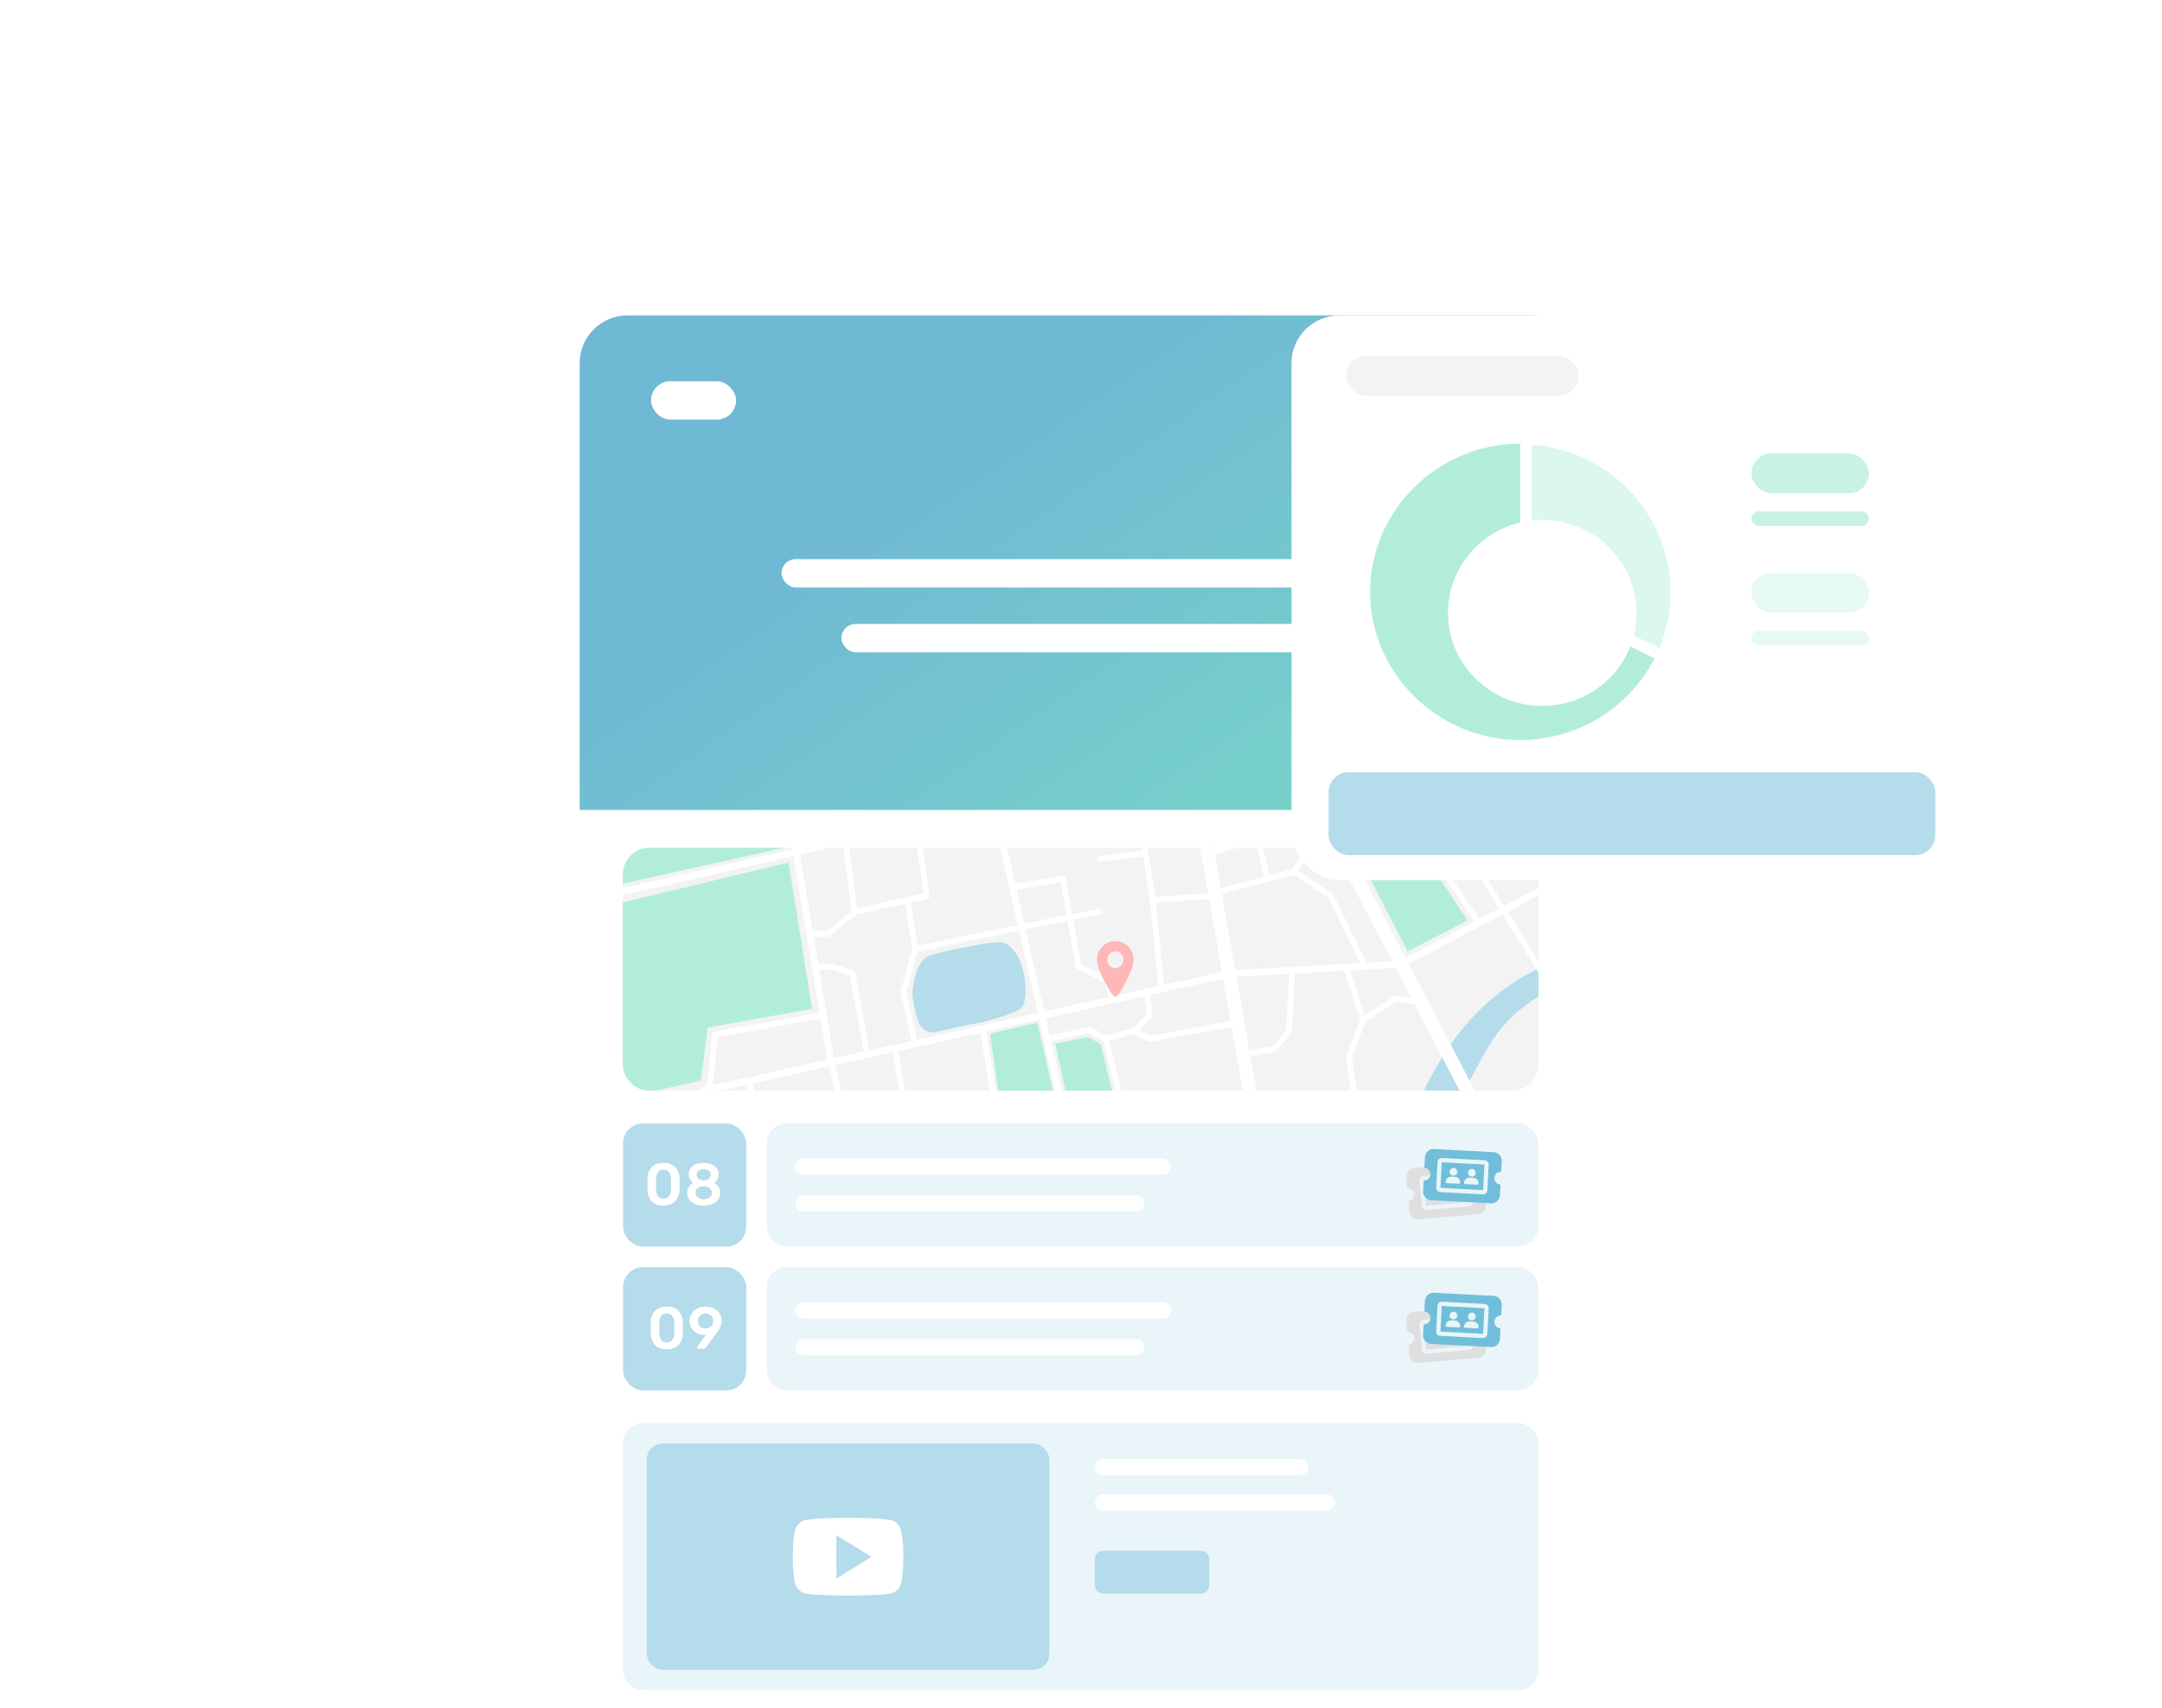 <svg fill="none" height="429" viewBox="0 0 543 429" width="543" xmlns="http://www.w3.org/2000/svg" xmlns:xlink="http://www.w3.org/1999/xlink"><filter id="a" color-interpolation-filters="sRGB" filterUnits="userSpaceOnUse" height="390.743" width="269.98" x="136.451" y="34.21"><feFlood flood-opacity="0" result="BackgroundImageFix"/><feColorMatrix in="SourceAlpha" result="hardAlpha" type="matrix" values="0 0 0 0 0 0 0 0 0 0 0 0 0 0 0 0 0 0 127 0"/><feOffset dy="1"/><feGaussianBlur stdDeviation="1.5"/><feColorMatrix type="matrix" values="0 0 0 0 0.592 0 0 0 0 0.592 0 0 0 0 0.592 0 0 0 0.06 0"/><feBlend in2="BackgroundImageFix" mode="normal" result="effect1_dropShadow_756_38961"/><feColorMatrix in="SourceAlpha" result="hardAlpha" type="matrix" values="0 0 0 0 0 0 0 0 0 0 0 0 0 0 0 0 0 0 127 0"/><feOffset dy="6"/><feGaussianBlur stdDeviation="3"/><feColorMatrix type="matrix" values="0 0 0 0 0.592 0 0 0 0 0.592 0 0 0 0 0.592 0 0 0 0.05 0"/><feBlend in2="effect1_dropShadow_756_38961" mode="normal" result="effect2_dropShadow_756_38961"/><feColorMatrix in="SourceAlpha" result="hardAlpha" type="matrix" values="0 0 0 0 0 0 0 0 0 0 0 0 0 0 0 0 0 0 127 0"/><feOffset dy="13"/><feGaussianBlur stdDeviation="4"/><feColorMatrix type="matrix" values="0 0 0 0 0.592 0 0 0 0 0.592 0 0 0 0 0.592 0 0 0 0.03 0"/><feBlend in2="effect2_dropShadow_756_38961" mode="normal" result="effect3_dropShadow_756_38961"/><feColorMatrix in="SourceAlpha" result="hardAlpha" type="matrix" values="0 0 0 0 0 0 0 0 0 0 0 0 0 0 0 0 0 0 127 0"/><feOffset dy="23"/><feGaussianBlur stdDeviation="4.5"/><feColorMatrix type="matrix" values="0 0 0 0 0.592 0 0 0 0 0.592 0 0 0 0 0.592 0 0 0 0.01 0"/><feBlend in2="effect3_dropShadow_756_38961" mode="normal" result="effect4_dropShadow_756_38961"/><feBlend in="SourceGraphic" in2="effect4_dropShadow_756_38961" mode="normal" result="shape"/></filter><filter id="b" color-interpolation-filters="sRGB" filterUnits="userSpaceOnUse" height="161.809" width="185" x="314.37" y="69.228"><feFlood flood-opacity="0" result="BackgroundImageFix"/><feColorMatrix in="SourceAlpha" result="hardAlpha" type="matrix" values="0 0 0 0 0 0 0 0 0 0 0 0 0 0 0 0 0 0 127 0"/><feOffset dx="-3"/><feGaussianBlur stdDeviation="5"/><feComposite in2="hardAlpha" operator="out"/><feColorMatrix type="matrix" values="0 0 0 0 0.592 0 0 0 0 0.592 0 0 0 0 0.592 0 0 0 0.15 0"/><feBlend in2="BackgroundImageFix" mode="normal" result="effect1_dropShadow_756_38961"/><feBlend in="SourceGraphic" in2="effect1_dropShadow_756_38961" mode="normal" result="shape"/></filter><filter id="c" color-interpolation-filters="sRGB" filterUnits="userSpaceOnUse" height="62.46" width="63.094" x="355.806" y="122.714"><feFlood flood-opacity="0" result="BackgroundImageFix"/><feColorMatrix in="SourceAlpha" result="hardAlpha" type="matrix" values="0 0 0 0 0 0 0 0 0 0 0 0 0 0 0 0 0 0 127 0"/><feOffset dx="5.511" dy="5.511"/><feGaussianBlur stdDeviation="3.937"/><feColorMatrix type="matrix" values="0 0 0 0 0 0 0 0 0 0 0 0 0 0 0 0 0 0 0.1 0"/><feBlend in2="BackgroundImageFix" mode="normal" result="effect1_dropShadow_756_38961"/><feBlend in="SourceGraphic" in2="effect1_dropShadow_756_38961" mode="normal" result="shape"/></filter><linearGradient id="d" gradientUnits="userSpaceOnUse" x1="422.93" x2="309.353" y1="185.963" y2="20.829"><stop offset="0" stop-color="#44d4aa"/><stop offset="1" stop-color="#339cc2"/></linearGradient><clipPath id="e"><path d="m156.415 169.914h230v61h-230z"/></clipPath><g filter="url(#a)"><rect fill="#fff" height="356.743" rx="12" width="251.916" x="145.451" y="36.21"/><path d="m200.41 377.593h2.536v1.466h-2.536z" fill="#fff"/><g clip-path="url(#e)"><path d="m386.415 198.531v1.675s-.003.001-.006.002c-.002.001-.004.002-.006.003v24.169c-.148 3.634-3.053 6.532-6.615 6.532h-216.747c-3.657 0-6.62-3.054-6.62-6.826v-40.458h-.006v-4.693h.006v-2.194c0-3.771 2.963-6.827 6.62-6.827h216.747c3.562 0 6.467 2.898 6.615 6.532v22.065l.006.01z" fill="#f3f3f3"/><path d="m386.404 200.211v7.046c-1.182.731-2.405 1.567-3.627 2.51-3.024 2.337-6.038 5.348-8.374 9.151-1.982 3.229-3.674 6.466-5.281 9.558-.322.618-.639 1.228-.955 1.832-.107.204-.212.405-.317.606h-10.187c1.235-2.612 2.724-5.461 4.544-8.38.34-.544.692-1.091 1.055-1.64.349-.528.71-1.057 1.082-1.586 4.335-6.163 10.245-12.378 18.433-17.155 1.001-.583 2.035-1.144 3.105-1.682.173-.086.346-.174.522-.26z" fill="#b4dceb"/><g fill="#fff"><path d="m266.799 230.914h-1.728l-4.056-17.835-.384-1.689-4.692-20.628-.333-1.465-4.409-19.383h1.728l2.05 9.016.334 1.467 1.947 8.564.334 1.465v.001l4.685 20.598.384 1.689.984 4.323.333 1.464z"/><path d="m211.33 230.914h-1.728l-1.387-6.08-.386-1.688-.118-.52c-.004-.017-.007-.035-.01-.052l-1.627-9.761-.247-1.483-1.798-10.794v-.003l-1.372-8.236-.005-.027-3.378-20.277-.096-.576-.234-1.126-.078-.377h1.72l.24 1.155c.002.011.004.024.007.036l.085.51 3.197 19.189.251 1.506 1.121 6.724.25 1.502 3.618 21.718.12.526.386 1.687 1.47 6.447z"/><path d="m315.568 230.914h-3.418l-2.823-16.019-.259-1.477-1.872-10.619-.301-1.707-3.22-18.283-.263-1.488-2.009-11.407h3.418l.045.255.262 1.487 1.488 8.442.261 1.483 3.355 19.043.303 1.719 3.252 18.457.26 1.477z"/><path d="m370.39 230.914h-3.817l-4.366-8.38-6.837-13.12-.884-1.697-3.975-7.629-.039-.075c-.01-.018-.019-.035-.028-.053l-.812-1.56-14.843-28.486h3.818l14.417 27.67.356.682c.01.017.019.035.028.053l.413.794 10.523 20.195 4.777 9.168.843 1.619z"/><path d="m386.404 179.929v1.949l-3.627 1.918-4.088 2.162-1.303.69-23.565 12.465-1.51.798c-.108.057-.226.089-.346.095l-1.453.082-7.74.436h-.001l-.323.018-3.35.189h-.001l-.988.056-.522.028-12.347.698-1.465.082-13.24.748-1.732.098-1.606.358-18.264 4.065-1.431.319-24.843 5.531-.837.186-.806.179-13.324 2.967-1.428.318-20.666 4.6-1.425.317-14.313 3.186-1.645.367-19.166 4.266-1.424.317-6.721 1.496h-4.845l-.139-.664 1.125-.25.26-.058 1.587-.354 28.938-6.441 1.644-.366 7.477-1.665 1.425-.318 10.557-2.349 1.425-.318 30.273-6.74 1.644-.365 16.081-3.58 1.366-.304.059-.013.975-.218 10.158-2.26 1.433-.319 14.548-3.239 1.619-.361c.043-.009.086-.015.131-.017l1.587-.09 28.084-1.585h.001l.221-.013 3.083-.173 1.162-.066.426-.024 6.423-.363 2.071-.117 1.322-.699 17.232-9.114 1.308-.692 4.917-2.601 1.303-.688 4.992-2.641 3.252-1.72s.003-.001.004-.002z"/><path d="m386.404 179.929v1.836c-.301-.006-.59-.178-.736-.473-.211-.425-.05-.945.36-1.164.002-.001.004-.001.005-.002z"/><path d="m208.321 169.914-7.404 1.701-1.644.378-40.578 9.323-2.28.523v-1.777l2.097-.482.183-.041 40.247-9.248.815-.187.828-.19h4.734z"/><path d="m281.577 230.913h-1.464l-.048-.5-2.938-11.983-3.523-1.914-9.628 1.985-1.563.322-.286-1.473 1.516-.313 9.929-2.047c.165-.034.335-.008.483.073l3.78 2.054.259.141c.183.099.316.273.367.48l.173.705 2.857 11.656c.008.036.015.072.018.109z"/><path d="m277.256 218.852-.402-1.444 7.919-2.348 3.215-3.413-.669-6.152 1.449-.167.707 6.503c.025.223-.049.446-.202.608l-3.59 3.812c-.088.094-.199.163-.321.199l-8.105 2.403z"/><path d="m288.75 218.673c-.112 0-.223-.027-.324-.078l-4.685-2.399.647-1.346 4.471 2.288 22.584-4.159.256 1.48-22.821 4.203c-.043.008-.085.011-.128.011z"/><path d="m357.897 208.368-.265 1.477-2.261-.431-4.545-.866-7.572 4.847-.285.183-.036.093-3.395 8.847 1.187 8.396h-1.473l-1.185-8.378c-.018-.13-.003-.263.044-.384l3.492-9.101.099-.257c.058-.15.16-.277.293-.362l.78-.499 7.522-4.815c.154-.099.339-.134.517-.101l3.673.7z"/><path d="m338.52 198.97-1.381.482 4.784 14.572 1.381-.482z"/><path d="m217.243 222.687-3.848-20.698-4.636-1.453h-4.73v-1.503h4.838c.072 0 .144.01.212.032l5.161 1.617c.258.081.452.304.504.578l3.931 21.144z"/><path d="m215.151 186.628-.133.108-6.711 5.437c-.129.106-.287.161-.451.161h-.005l-3.486-.024-1.71-.013h-.004v-.028l.01-1.475 1.453.01 3.492.026 6.286-5.091.029-.024-.036-.264-2.11-15.537h1.472l2.067 15.217.108.803c.036.265-.067.529-.271.694z"/><path d="m232.919 182.73-4.151.928-1.426.32-12.324 2.758-.875.196-.251-1.193-.058-.276.052-.012 1.428-.32 11.797-2.641.683-.152h.005l4.145-.929-1.648-11.495h1.472l1.717 11.971c.057.392-.191.76-.566.845z"/><path d="m229.288 220.034-3.068-13.727c-.027-.122-.024-.251.008-.371l2.874-10.585-1.997-12.9 1.44-.237 2.022 13.063c.017.107.01.217-.018.321l-2.867 10.559 3.027 13.54z"/><path d="m229.275 196.28-.287-1.474 27.466-5.685 19.858-3.963.277 1.475-19.853 3.963z"/><path d="m278.648 209.017-.978-5.243-7.062-3.305c-.217-.102-.372-.306-.415-.549l-3.798-21.342-12.691 2.081-.229-1.484 13.393-2.197c.392-.064.76.205.832.606l3.859 21.679 7.058 3.303c.215.1.37.302.415.543l1.048 5.624-1.43.284z"/><path d="m328.613 169.914-.676 2.573c-.019.07-.046.136-.083.197l-1.762 2.958-.37.623c-.098.165-.255.285-.436.334l-.313.084h-.001l-5.833 1.579-.7.19-11.562 3.129-1.576.427-.354.095-.222-.873-.148-.58 2.039-.552 10.788-2.919 1.41-.383 5.818-1.574 1.925-3.233.546-2.075z"/><path d="m342.506 200.661-8.88-18.148-9.534-6.423.798-1.258 9.698 6.534c.108.073.194.172.252.291l8.968 18.329-1.301.677z"/><path d="m319.145 178.285-.706.167-.715.168-.321-1.441-1.613-7.265h1.495l1.529 6.882.325 1.466z"/><path d="m310.843 169.914-5.715 1.742-2.245.685-.414-1.441 2.397-.731.839-.255h3.329z"/><path d="m305.345 182.694-1.67.115-13.34.923-.75.052c-.017.001-.034.001-.051.001-.355 0-.662-.265-.718-.632l-.006-.039v-.009l-1.697-10.948-.23-1.487-.117-.756h1.476l.17 1.092.052.335v.003l1.683 10.873.003.022.04-.003 13.222-.915 1.313-.091.522-.036.054.814z"/><path d="m290.188 182.208-1.451.151 2.326 23.819 1.451-.151z"/><path d="m275.78 173.473-.174-1.493.724-.089c.028-.003 2.81-.346 5.57-.673 1.621-.192 2.918-.341 3.855-.443.559-.06.996-.105 1.298-.131.583-.051.824-.073 1.082.186l.25.253-.102 1.105-.755-.074c-.793.03-7.124.787-11.023 1.269l-.724.089z"/><path d="m227.3 230.913h-1.481l-1.646-9.632-.278-1.623 1.435-.261.268 1.566z"/><path d="m250.098 230.914h-1.479l-2.355-14.55-.202-1.254 1.438-.248.192 1.184z"/><path d="m312.284 222.607-.26-1.478 7.853-1.47 3.163-4.096.813-15.413 1.455.082-.825 15.652c-.007.156-.062.305-.158.427l-3.477 4.506c-.11.142-.267.239-.441.271l-8.122 1.52z"/><path d="m189.438 230.913h-1.492l-.321-1.496-.337-1.577 1.423-.323.338 1.582z"/><path d="m372.411 189.028-1.195.859-.959-1.417-12.565-18.556h1.778l12.095 17.864z"/><path d="m386.415 198.531v1.675s-.008.003-.011.005v1.111l-.522-.851-3.105-5.05-5.391-8.773-.904-1.471-9.381-15.263h1.726l8.958 14.575.904 1.469 4.088 6.653 3.627 5.901z"/><path d="m206.765 211.159-.938.171-26.482 4.81c-.332.063-.582.35-.602.697-.379 6.601-.941 11.326-1.327 12.631l-.112.472-.031.139c-.017.065-.095.082-.137.031l-.133.094-.14.68.129.028h1.222s.008 0 .011-.002c.182-.15.404-.248.667-1.324.24-.984.513-2.788.826-6.206.219-2.406.377-4.786.443-5.861l25.912-4.708.946-.172z"/></g><path d="m203.985 210.356-26.254 4.736-1.683 13.285-11.209 2.536h-1.798c-3.657-.001-6.62-3.056-6.62-6.827v-40.458l2.274-.548 39.344-9.46z" fill="#b2eddc"/><path d="m279.209 230.914h-11.601l-2.588-11.779 8.303-1.733 3.141 1.849 2.693 11.09z" fill="#b2eddc"/><path d="m264.458 230.913h-13.745l-2.074-14.32 11.893-2.772z" fill="#b2eddc"/><path d="m196.999 169.914-38.304 8.512-2.275.506v-2.192c0-3.77 2.964-6.826 6.621-6.826z" fill="#b2eddc"/><path d="m368.577 188.175-15.035 7.74-13.459-26.001h16.342z" fill="#b2eddc"/><path d="m234.615 216.247c-1.347.231-3.029-.693-3.703-2.079-.673-1.387-2.019-6.47-1.683-8.665.336-2.194 1.01-7.393 4.375-8.548 3.366-1.155 15.933-3.581 17.84-3.35s4.151 2.657 5.16 5.891c1.01 3.235 1.795 9.82-.673 11.09-2.468 1.271-7.181 2.773-11.444 3.582-4.263.808-9.873 2.079-9.873 2.079z" fill="#b4dceb"/><path d="m284.715 198.047c-.026-2.593-2.08-4.694-4.602-4.694-.033 0-.065.004-.098.004-2.477.053-4.479 2.132-4.505 4.69 0 .019-.001.035-.001.05 0 .918.465 2.258.987 3.476.157.365.319.719.475 1.048.16.335.313.642.449.907.028.056.056.113.084.168.079.147.156.293.233.438 0 .001.001.001.001.002.002 0 .002.002.002.002.368.688.739 1.33 1.075 1.855.006.007.01.015.016.022.414.647.677.97.889 1.126.024.016.049.03.07.044.001 0 .001.001.002.001.079.045.149.07.223.08.031.005.065.007.098.007.197 0 .378-.071.642-.363.174-.193.387-.483.663-.916.432-.676.929-1.55 1.396-2.466.71-1.394 1.902-3.951 1.902-5.431 0-.015-.001-.031-.001-.05zm-4.602 2.107c-1.13 0-2.044-.943-2.044-2.107 0-1.163.914-2.107 2.044-2.107 1.129 0 2.043.944 2.043 2.107 0 1.164-.914 2.107-2.043 2.107z" fill="#ffb7b7"/></g><rect fill="#b4dceb" height="30.939" rx="5" width="30.939" x="156.486" y="239.164"/><path d="m166.64 259.782c-1.33 0-2.322-.367-2.977-1.101-.645-.735-.997-1.698-1.057-2.888-.01-.268-.015-.725-.015-1.37 0-.655.005-1.122.015-1.399.05-1.172.407-2.124 1.072-2.859.665-.734 1.652-1.101 2.962-1.101s2.298.367 2.963 1.101c.665.735 1.022 1.687 1.072 2.859.019.555.029 1.022.029 1.399s-.01.834-.029 1.37c-.06 1.19-.417 2.153-1.072 2.888-.645.734-1.633 1.101-2.963 1.101zm0-1.742c.616 0 1.077-.198 1.385-.595.307-.407.471-.983.491-1.727.01-.288.015-.729.015-1.325 0-.595-.005-1.027-.015-1.295-.02-.725-.184-1.29-.491-1.697-.308-.407-.769-.615-1.385-.625-.615.01-1.077.218-1.384.625-.308.407-.472.972-.491 1.697-.01.268-.015.7-.015 1.295 0 .596.005 1.037.015 1.325.019.744.183 1.32.491 1.727.307.397.769.595 1.384.595zm10.096 1.742c-.863 0-1.608-.134-2.233-.402-.615-.278-1.087-.66-1.414-1.146-.328-.486-.491-1.042-.491-1.667 0-.556.134-1.047.402-1.474.278-.437.65-.769 1.116-.998-.367-.228-.65-.521-.848-.878-.199-.367-.298-.784-.298-1.25 0-.874.327-1.573.982-2.099.665-.536 1.593-.804 2.784-.804s2.114.263 2.769.789.983 1.225.983 2.099c0 .466-.1.883-.298 1.25-.189.357-.466.655-.834.893.477.229.849.561 1.117.998.278.427.417.923.417 1.489 0 .625-.164 1.181-.492 1.667-.327.476-.804.853-1.429 1.131-.625.268-1.369.402-2.233.402zm0-6.342c.516-.01.943-.139 1.28-.387.348-.258.522-.595.522-1.012 0-.427-.169-.769-.507-1.027-.337-.258-.769-.387-1.295-.387-.516 0-.943.129-1.28.387s-.506.6-.506 1.027.169.769.506 1.027c.337.248.764.372 1.28.372zm0 4.779c.586 0 1.072-.149 1.459-.447.397-.297.596-.694.596-1.19 0-.497-.199-.894-.596-1.191-.387-.298-.873-.447-1.459-.447-.585 0-1.072.149-1.459.447-.387.287-.58.684-.58 1.191 0 .496.193.893.58 1.19.387.298.874.447 1.459.447z" fill="#fff"/><rect fill="#b4dceb" height="30.939" rx="5" width="30.939" x="156.486" y="275.259"/><path d="m167.462 295.877c-1.33 0-2.323-.367-2.978-1.102-.645-.734-.997-1.697-1.057-2.888-.009-.268-.014-.724-.014-1.369 0-.655.005-1.122.014-1.4.05-1.171.407-2.124 1.072-2.858s1.653-1.102 2.963-1.102 2.297.368 2.962 1.102 1.023 1.687 1.072 2.858c.02.556.03 1.023.03 1.4s-.01.833-.03 1.369c-.059 1.191-.417 2.154-1.072 2.888-.645.735-1.632 1.102-2.962 1.102zm0-1.742c.615 0 1.077-.198 1.384-.595.308-.407.472-.983.492-1.727.009-.288.014-.73.014-1.325 0-.596-.005-1.027-.014-1.295-.02-.725-.184-1.29-.492-1.697-.307-.407-.769-.616-1.384-.626-.616.01-1.077.219-1.385.626-.307.407-.471.972-.491 1.697-.01.268-.015.699-.015 1.295 0 .595.005 1.037.015 1.325.02.744.184 1.32.491 1.727.308.397.769.595 1.385.595zm7.937 1.593c-.089 0-.164-.03-.223-.089-.06-.07-.089-.149-.089-.238 0-.06.024-.125.074-.194l2.188-3.007c-.168.04-.377.059-.625.059-.655-.019-1.255-.183-1.801-.491-.536-.317-.963-.734-1.28-1.25-.318-.526-.477-1.107-.477-1.742 0-.625.154-1.211.462-1.757.307-.556.764-1.002 1.369-1.34.606-.347 1.335-.521 2.189-.521.863 0 1.602.164 2.218.492.615.317 1.077.749 1.384 1.295.318.536.477 1.126.477 1.771 0 .407-.065.789-.194 1.147-.129.357-.278.67-.447.937-.158.259-.387.596-.684 1.013l-2.606 3.617c-.079.1-.153.174-.223.224-.069.049-.164.074-.283.074zm1.801-5.076c.546 0 1.003-.169 1.37-.507.367-.347.551-.803.551-1.369 0-.576-.184-1.032-.551-1.37-.367-.347-.824-.521-1.37-.521-.535 0-.987.174-1.354.521-.367.338-.551.794-.551 1.37 0 .566.179 1.022.536 1.369.367.338.824.507 1.369.507z" fill="#fff"/><rect fill="#e9f5f9" height="30.939" rx="5" width="193.762" x="192.583" y="239.164"/><path clip-rule="evenodd" d="m357.597 253.422 10.687-.935.561 6.412-10.687.935zm12.544-4.328c1.168-.102 2.222.781 2.324 1.95l.234 2.672c-.902.079-1.539.875-1.463 1.743.079.902.841 1.542 1.743 1.463l.234 2.672c.105 1.202-.782 2.222-1.95 2.324l-14.962 1.309c-1.202.105-2.219-.748-2.325-1.95l-.233-2.672c.868-.076 1.541-.842 1.463-1.743-.076-.869-.875-1.539-1.744-1.463l-.233-2.672c-.103-1.169.748-2.219 1.95-2.324zm-13.052 10.834c.053.601.561 1.027 1.162.975l10.687-.935c.568-.05 1.028-.561.975-1.162l-.561-6.413c-.049-.567-.594-1.024-1.162-.975l-10.687.935c-.601.053-1.025.595-.975 1.162zm3.828-3.576c.532-.047.926-.516.88-1.049-.047-.532-.516-.926-1.049-.88-.533.047-.926.516-.88 1.049.047.532.516.926 1.049.88zm.485.235-.925.081c-.752.065-1.309.729-1.243 1.481l.002.029c.014.155.151.27.305.256l3.088-.27c.155-.014.27-.15.257-.306l-.003-.028c-.066-.752-.729-1.309-1.481-1.243zm4.122-.638c.532-.046.926-.516.88-1.048-.047-.533-.516-.927-1.049-.88-.532.046-.926.516-.88 1.048.047.533.516.927 1.049.88zm.487.234-.925.081c-.752.065-1.309.729-1.243 1.481l.002.029c.014.155.151.27.305.256l3.088-.27c.156-.014.27-.15.257-.306l-.003-.029c-.066-.751-.729-1.308-1.481-1.242z" fill="#dfdfdf" fill-rule="evenodd"/><path d="m360.103 246.941h14.949v10.159h-14.949z" fill="#e9f5f9" transform="matrix(.999 .052 -.052 .999 13.417 -18.508)"/><path clip-rule="evenodd" d="m362.114 248.908 10.713.561-.336 6.428-10.714-.561zm13.024-2.54c1.172.061 2.092 1.083 2.031 2.254l-.141 2.679c-.904-.048-1.645.652-1.691 1.522-.047.904.619 1.644 1.523 1.692l-.14 2.678c-.064 1.205-1.084 2.092-2.255 2.03l-14.999-.786c-1.205-.063-2.093-1.049-2.03-2.255l.14-2.678c.871.046 1.644-.619 1.692-1.523.045-.87-.653-1.645-1.523-1.691l.14-2.678c.062-1.172 1.05-2.094 2.255-2.03zm-14.432 8.911c-.031.603.413 1.096 1.015 1.128l10.713.561c.569.03 1.096-.412 1.128-1.015l.337-6.428c.03-.569-.446-1.097-1.015-1.127l-10.714-.562c-.602-.031-1.097.446-1.127 1.016zm4.288-3.006c.534.028.989-.382 1.017-.916s-.382-.989-.916-1.017-.989.382-1.017.916c-.028.533.382.989.916 1.017zm.448.299-.927-.049c-.754-.039-1.398.541-1.437 1.294l-.002.03c-.008.155.111.287.266.296l3.096.162c.156.008.288-.111.297-.267l.001-.029c.04-.754-.54-1.397-1.294-1.437zm4.167-.057c.534.028.989-.383 1.017-.916.028-.534-.382-.99-.916-1.018s-.989.383-1.017.916c-.028.534.382.99.916 1.018zm.451.3-.928-.049c-.753-.039-1.397.54-1.437 1.294l-.001.03c-.008.155.111.287.266.295l3.096.163c.155.008.288-.112.296-.268l.002-.028c.039-.754-.54-1.398-1.294-1.437z" fill="#70beda" fill-rule="evenodd"/><rect fill="#fff" height="4.078" rx="2.039" width="94.413" x="199.709" y="247.978"/><rect fill="#fff" height="4.078" rx="2.039" width="87.694" x="199.709" y="257.212"/><rect fill="#e9f5f9" height="30.939" rx="5" width="193.762" x="192.583" y="275.259"/><rect fill="#fff" height="4.078" rx="2.039" width="94.413" x="199.709" y="284.072"/><rect fill="#fff" height="4.078" rx="2.039" width="87.694" x="199.709" y="293.307"/><path clip-rule="evenodd" d="m357.597 289.516 10.687-.935.561 6.412-10.687.935zm12.544-4.328c1.168-.102 2.222.782 2.324 1.95l.234 2.672c-.902.079-1.539.875-1.463 1.744.079.901.841 1.541 1.743 1.462l.234 2.672c.105 1.202-.782 2.222-1.95 2.324l-14.962 1.309c-1.202.106-2.219-.748-2.325-1.95l-.233-2.672c.868-.076 1.541-.841 1.463-1.743-.076-.868-.875-1.539-1.744-1.463l-.233-2.672c-.103-1.168.748-2.219 1.95-2.324zm-13.052 10.834c.053.601.561 1.028 1.162.975l10.687-.935c.568-.05 1.028-.561.975-1.162l-.561-6.412c-.049-.568-.594-1.025-1.162-.976l-10.687.935c-.601.053-1.025.595-.975 1.163zm3.828-3.576c.532-.046.926-.516.88-1.048-.047-.533-.516-.927-1.049-.88-.533.046-.926.516-.88 1.048.047.533.516.927 1.049.88zm.485.236-.925.08c-.752.066-1.309.73-1.243 1.482l.002.029c.014.155.151.27.305.256l3.088-.27c.155-.014.27-.15.257-.306l-.003-.029c-.066-.751-.729-1.308-1.481-1.242zm4.122-.639c.532-.046.926-.516.88-1.048-.047-.533-.516-.927-1.049-.88-.532.047-.926.516-.88 1.049.047.532.516.926 1.049.879zm.487.234-.925.081c-.752.066-1.309.73-1.243 1.482l.002.029c.014.155.151.27.305.256l3.088-.27c.156-.014.27-.15.257-.306l-.003-.029c-.066-.751-.729-1.308-1.481-1.243z" fill="#dfdfdf" fill-rule="evenodd"/><path d="m360.101 283.036h14.949v10.159h-14.949z" fill="#e9f5f9" transform="matrix(.999 .052 -.052 .999 15.306 -18.458)"/><path clip-rule="evenodd" d="m362.112 285.002 10.713.561-.336 6.428-10.713-.561zm13.024-2.54c1.172.061 2.092 1.083 2.031 2.255l-.141 2.678c-.903-.047-1.645.652-1.691 1.523-.047.904.619 1.644 1.523 1.691l-.14 2.678c-.064 1.205-1.084 2.092-2.255 2.03l-14.999-.786c-1.205-.063-2.093-1.049-2.03-2.254l.141-2.679c.87.046 1.643-.619 1.691-1.522.045-.871-.653-1.646-1.523-1.692l.14-2.678c.062-1.172 1.05-2.093 2.255-2.03zm-14.432 8.912c-.031.602.413 1.096 1.015 1.127l10.713.562c.57.029 1.096-.413 1.128-1.016l.337-6.427c.03-.57-.446-1.098-1.015-1.128l-10.713-.561c-.603-.032-1.098.446-1.128 1.015zm4.288-3.006c.534.028.989-.382 1.017-.916s-.382-.989-.916-1.017c-.533-.028-.989.382-1.017.916s.382.989.916 1.017zm.448.299-.927-.048c-.754-.04-1.398.54-1.437 1.293l-.002.03c-.008.155.112.288.267.296l3.095.162c.156.008.289-.111.297-.267l.001-.029c.04-.753-.54-1.397-1.294-1.437zm4.167-.057c.534.028.989-.382 1.017-.916s-.382-.989-.916-1.017-.989.382-1.017.916c-.028.533.382.989.916 1.017zm.451.3-.928-.049c-.753-.039-1.397.541-1.436 1.294l-.002.03c-.008.155.111.287.266.296l3.096.162c.156.008.288-.111.296-.267l.002-.029c.039-.754-.54-1.397-1.294-1.437z" fill="#70beda" fill-rule="evenodd"/><rect fill="#e9f5f9" height="67.034" rx="5" width="229.978" x="156.426" y="314.448"/><rect fill="#b4dceb" height="56.868" rx="4" width="101.098" x="162.451" y="319.531"/><rect fill="#b4dceb" height="10.733" rx="2.022" width="28.726" x="274.989" y="346.497"/><path d="m226.286 341.308c-.305-1.219-1.27-2.185-2.439-2.49-2.185-.61-10.823-.61-10.823-.61s-8.689 0-10.874.61c-1.168.305-2.134 1.271-2.439 2.49-.609 2.134-.609 6.707-.609 6.707s0 4.523.609 6.708c.305 1.219 1.271 2.134 2.439 2.439 2.185.559 10.874.559 10.874.559s8.638 0 10.823-.559c1.169-.305 2.134-1.22 2.439-2.439.61-2.185.61-6.708.61-6.708s0-4.573-.61-6.707zm-16.107 10.823v-8.231l7.215 4.115z" fill="#fff"/><path d="m210.069 342.584 8.832 5.43-8.832 5.43z" fill="#b4dceb"/><rect fill="#fff" height="4.078" rx="2.039" transform="matrix(1 0 0 -1 274.989 336.389)" width="60.267"/><rect fill="#fff" height="4.078" rx="2.039" transform="matrix(1 0 0 -1 274.989 327.538)" width="53.679"/><path d="m145.586 48.211c0-6.628 5.373-12 12-12h227.845c6.628 0 12 5.373 12 12v112.209h-251.845z" fill="url(#d)" opacity=".7"/><rect fill="#fff" height="9.625" rx="4.813" width="21.357" x="163.512" y="52.755"/><rect fill="#fff" height="5.14" rx="2.57" width="57.108" x="325.337" y="55.117"/><rect fill="#b4dceb" height="5.14" rx="2.57" width="34.06" x="325.337" y="55.117"/><g fill="#fff"><rect height="7.123" rx="3.562" width="150.097" x="196.29" y="97.422"/><rect height="7.123" rx="3.562" width="120.077" x="211.332" y="113.705"/></g></g><g filter="url(#b)"><rect fill="#fff" height="141.809" rx="12" width="165" x="327.37" y="79.228"/></g><rect fill="#b2eddc" height="10.004" opacity=".7" rx="5.002" width="29.497" x="439.885" y="113.877"/><rect fill="#b2eddc" height="3.638" opacity=".7" rx="1.819" width="29.497" x="439.885" y="128.428"/><g fill="#dcf7ef"><rect height="3.638" opacity=".7" rx="1.819" width="29.497" x="439.885" y="158.439"/><rect height="10.004" opacity=".7" rx="5.002" width="29.497" x="439.885" y="143.889"/><path d="m381.824 185.994c20.835 0 37.724-16.663 37.724-37.218s-16.889-37.218-37.724-37.218c-20.834 0-37.723 16.663-37.723 37.218s16.889 37.218 37.723 37.218z"/></g><path d="m381.827 187.261c-21.582 0-39.139-17.321-39.139-38.613 0-21.293 17.547-38.605 39.12-38.614h1.414l.019 37.758 34.207 16.93-.632 1.246c-6.581 12.94-20.309 21.302-34.989 21.302z" fill="#b2eddc"/><path d="m381.806 111.428.019 37.218 33.717 16.689c-6.393 12.567-19.47 20.529-33.717 20.529-20.696 0-37.724-16.799-37.724-37.218 0-20.418 17.019-37.208 37.705-37.218zm2.829-2.79h-2.829c-10.758 0-20.922 4.195-28.606 11.776-7.684 7.582-11.918 17.619-11.918 28.232 0 10.614 4.234 20.651 11.927 28.242 7.694 7.59 17.858 11.767 28.626 11.767 15.208 0 29.436-8.66 36.253-22.074l1.272-2.493-2.526-1.256-32.161-15.916-.019-35.497v-2.791z" fill="#fff"/><g filter="url(#c)"><path d="m381.842 171.789c13.075 0 23.674-10.457 23.674-23.357 0-12.899-10.599-23.356-23.674-23.356s-23.674 10.457-23.674 23.356c0 12.9 10.599 23.357 23.674 23.357z" fill="#fff"/></g><rect fill="#b4dceb" height="20.822" rx="5" width="152.371" x="333.682" y="193.939"/><rect fill="#f3f3f3" height="10.004" rx="5.002" width="58.413" x="338.065" y="89.379"/></svg>